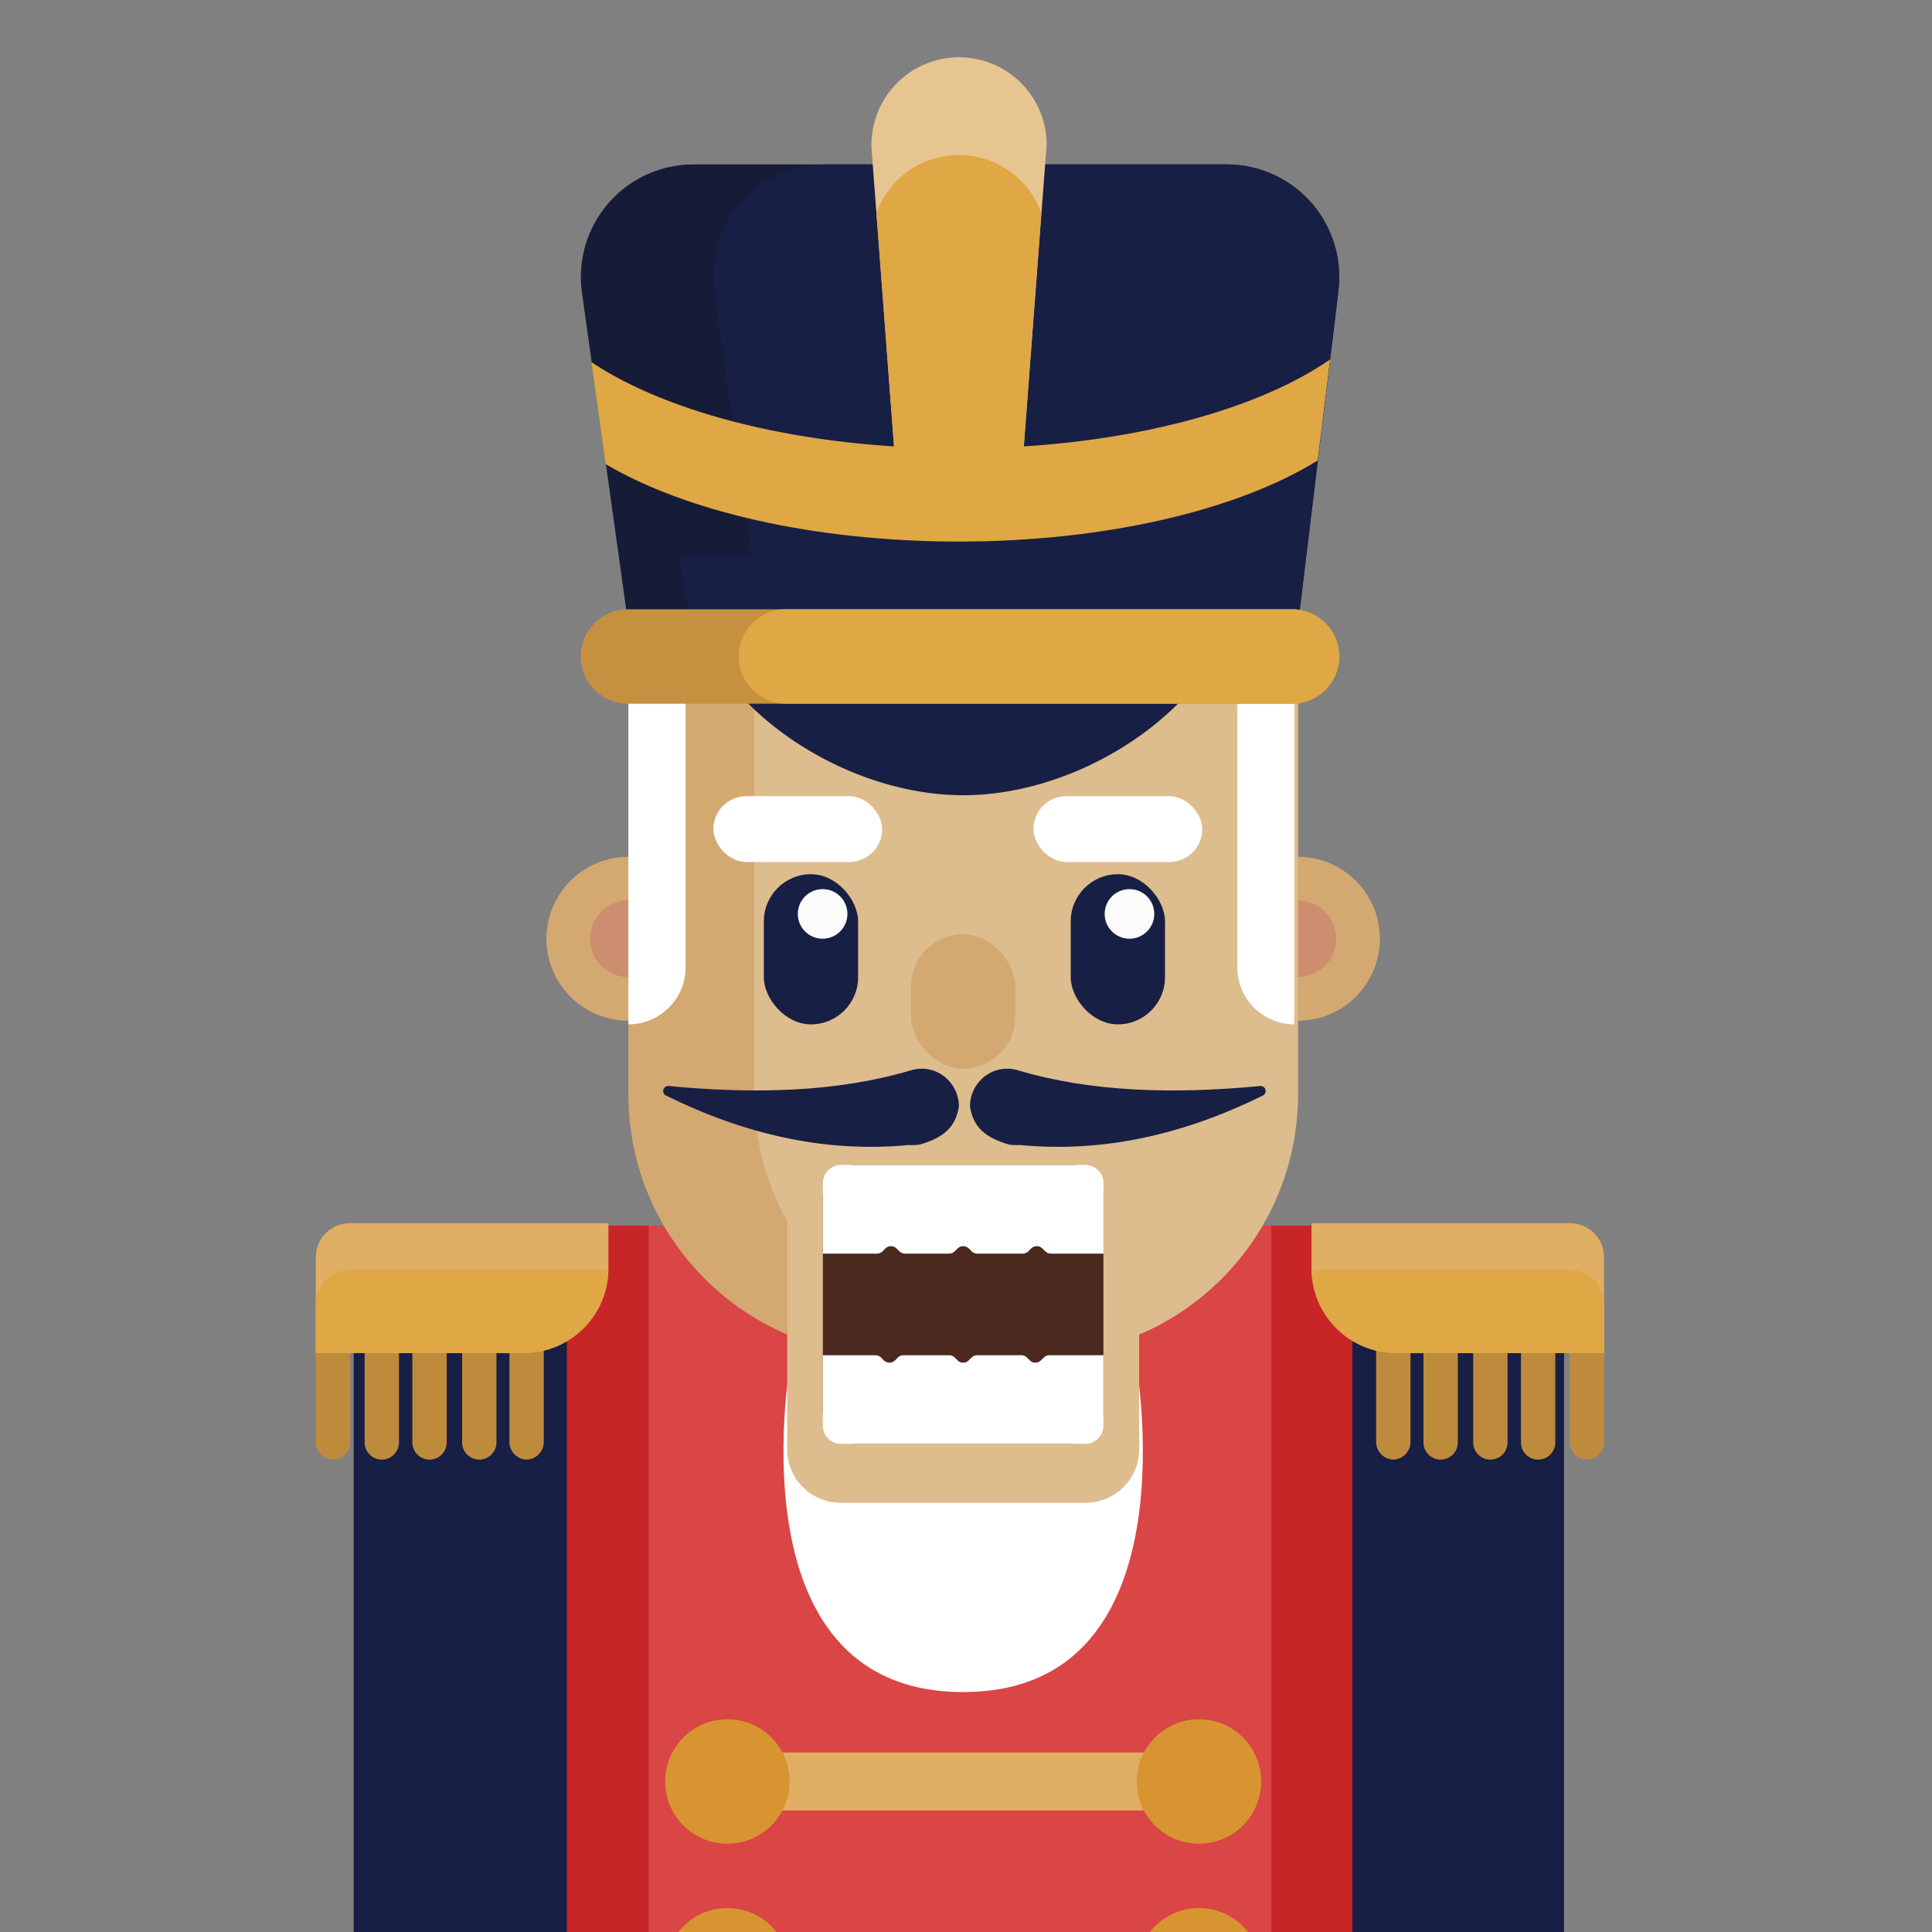 <?xml version="1.0" encoding="UTF-8"?><svg id="Layer_1" xmlns="http://www.w3.org/2000/svg" viewBox="0 0 160 160"><rect x="0" y="0" width="160" height="160" fill="#808080" stroke="none"/><defs><style>.cls-1{fill:#181f45;}.cls-2{fill:#e7c590;}.cls-3{fill:#ddbc8d;}.cls-4{fill:#be8b3d;}.cls-5{fill:#4b291f;}.cls-6{fill:#161c37;}.cls-7{fill:#e0af64;}.cls-8{fill:#cd8e70;}.cls-9{fill:#fff;}.cls-10{fill:#d79431;}.cls-11{fill:#d3a971;}.cls-12{fill:#da4545;}.cls-13{fill:#fbfbfb;}.cls-14{fill:#e0a745;}.cls-15{fill:#c82626;}.cls-16{fill:#c59140;}</style></defs><g id="Avatars"><g id="Artboard"><g id="Other"><g id="Christmas_19"><g id="Icons"><path id="Path" class="cls-1" d="M129.529,101.508v59.81c-5.463,3.817-11.346,6.995-17.534,9.471-2.19.88-4.425,1.669-6.706,2.369-16.805,5.152-34.768,5.152-51.574,0-2.297-.706-4.553-1.504-6.768-2.392-6.234-2.5-12.159-5.711-17.657-9.57v-59.687h100.239Z"/><path id="Path-2" class="cls-15" d="M111.995,101.508v69.267c-2.19.879-4.425,1.669-6.706,2.368-16.805,5.152-34.768,5.152-51.574,0-2.297-.706-4.553-1.504-6.768-2.392v-69.243h65.047Z"/><path id="Path-3" class="cls-15" d="M111.995,101.508v69.267c-2.19.879-4.425,1.669-6.706,2.368-16.805,5.152-34.768,5.152-51.574,0v-71.636h58.28Z"/><path id="Path-4" class="cls-12" d="M105.289,101.508v71.636c-16.805,5.152-34.768,5.152-51.574,0v-71.636h51.574Z"/><path id="Path-5" class="cls-4" d="M27.574,120.877h0c-.377,0-.739-.15-1.005-.416-.267-.267-.416-.628-.416-1.005v-7.403h2.844v7.403c0,.785-.637,1.422-1.422,1.422Z"/><path id="Path-6" class="cls-4" d="M31.618,120.877h0c-.377,0-.739-.15-1.005-.416-.267-.267-.416-.628-.416-1.005v-7.403h2.844v7.403c0,.785-.637,1.422-1.422,1.422Z"/><path id="Path-7" class="cls-4" d="M35.572,120.877h0c-.377,0-.739-.15-1.005-.416-.267-.267-.416-.628-.416-1.005v-7.403h2.844v7.403c0,.785-.637,1.422-1.422,1.422h0Z"/><path id="Path-8" class="cls-4" d="M39.691,120.877h0c-.377,0-.739-.15-1.005-.416-.267-.267-.416-.628-.416-1.005v-7.403h2.844v7.403c0,.785-.637,1.422-1.422,1.422h0Z"/><path id="Path-9" class="cls-4" d="M43.611,120.877h0c-.388-.01-.756-.174-1.022-.455-.267-.282-.411-.658-.4-1.045v-7.816h2.844v7.816c.021.807-.615,1.478-1.422,1.5Z"/><path id="Path-10" class="cls-7" d="M50.386,101.3v3.736c.003.04.003.08,0,.12-.062,3.827-3.182,6.897-7.01,6.897h-17.223v-7.939c-.001-.746.295-1.461.822-1.989.527-.528,1.242-.824,1.988-.824h21.424Z"/><path id="Path-11" class="cls-14" d="M50.379,105.155c-.062,3.827-3.182,6.897-7.01,6.897h-17.216v-4.081c0-.745.296-1.46.823-1.987s1.242-.823,1.987-.823l21.417-.007Z"/><path id="Path-12" class="cls-4" d="M131.426,120.877h0c.377,0,.739-.15,1.005-.416.267-.267.416-.628.416-1.005v-7.403h-2.844v7.403c0,.377.15.739.416,1.005.267.267.628.416,1.005.416Z"/><path id="Path-13" class="cls-4" d="M127.382,120.877h0c.377,0,.739-.15,1.005-.416.267-.267.416-.628.416-1.005v-7.403h-2.844v7.403c0,.785.637,1.422,1.422,1.422Z"/><path id="Path-14" class="cls-4" d="M123.428,120.877h0c.377,0,.739-.15,1.005-.416.267-.267.416-.628.416-1.005v-7.403h-2.844v7.403c0,.785.637,1.422,1.422,1.422h0Z"/><path id="Path-15" class="cls-4" d="M119.309,120.877h0c.377,0,.739-.15,1.005-.416.267-.267.416-.628.416-1.005v-7.403h-2.844v7.403c0,.377.15.739.416,1.005.267.267.628.416,1.005.416Z"/><path id="Path-16" class="cls-4" d="M115.389,120.877h0c.388-.01.756-.174,1.022-.455.267-.282.411-.658.399-1.045v-7.816h-2.844v7.816c-.021.807.615,1.478,1.422,1.5Z"/><path id="Path-17" class="cls-7" d="M108.614,101.3v3.736c-.003.04-.003.08,0,.12.062,3.827,3.182,6.897,7.01,6.897h17.216v-7.939c.001-.746-.295-1.461-.822-1.989s-1.242-.824-1.988-.824h-21.417Z"/><path id="Path-18" class="cls-14" d="M108.621,105.155c.062,3.827,3.182,6.897,7.01,6.897h17.216v-4.081c0-.745-.296-1.46-.823-1.987-.527-.527-1.242-.823-1.987-.823l-21.417-.007Z"/><path id="Path-19" class="cls-9" d="M93.982,112.233h-28.434s-5.332,27.896,14.219,27.896,14.215-27.896,14.215-27.896Z"/><circle id="Oval" class="cls-11" cx="52.04" cy="77.745" r="6.785"/><circle id="Oval-2" class="cls-8" cx="52.04" cy="77.745" r="3.175"/><circle id="Oval-3" class="cls-11" cx="107.49" cy="77.745" r="6.785"/><circle id="Oval-4" class="cls-8" cx="107.49" cy="77.745" r="3.175"/><path id="Path-20" class="cls-11" d="M107.49,51.76v38.873c0,11.928-9.669,21.598-21.598,21.6h-12.25c-11.929-.002-21.6-9.671-21.602-21.6v-38.873h55.45Z"/><path id="Path-21" class="cls-3" d="M107.49,51.76v38.873c0,11.928-9.669,21.598-21.598,21.6h-1.825c-11.929-.002-21.598-9.672-21.598-21.6v-38.873h45.021Z"/><rect id="Rectangle" class="cls-11" x="75.439" y="77.369" width="8.647" height="11.135" rx="4.322" ry="4.322"/><path id="Path-22" class="cls-1" d="M77.196,88.627c-.59-.17-1.216-.162-1.801.024-5.981,1.774-12.773,1.979-20.022,1.288-.198-.016-.38.109-.435.301-.055.191.033.394.21.486,6.494,3.202,13.156,4.761,20.091,4.101.313.017.626.004.937-.038,1.87-.554,2.946-1.35,3.237-3.144h0c.006-1.384-.893-2.609-2.215-3.018h0Z"/><path id="Path-23" class="cls-1" d="M82.545,88.627c.59-.17,1.216-.162,1.801.024,5.978,1.774,12.77,1.979,20.019,1.288.198-.016.38.109.435.301.055.191-.033.394-.21.486-6.494,3.202-13.156,4.761-20.091,4.101-.312.017-.624.004-.933-.038-1.873-.554-2.946-1.35-3.237-3.144h0c-.007-1.384.892-2.61,2.215-3.018h0Z"/><path id="Path-24" class="cls-3" d="M65.192,98.658h29.145v21.371c0,2.443-1.98,4.423-4.423,4.423h-20.299c-2.443,0-4.423-1.98-4.423-4.423v-21.371h0Z"/><rect id="Rectangle-2" class="cls-5" x="68.145" y="96.477" width="23.235" height="23.094" rx="2.665" ry="2.665"/><path id="Path-25" class="cls-9" d="M91.384,97.985v5.834h-4.365c-.172-.003-.337-.072-.461-.191l-.236-.239c-.255-.252-.665-.252-.919,0l-.239.239c-.123.122-.289.19-.461.191h-3.78c-.172-.002-.336-.071-.458-.191l-.239-.239c-.255-.252-.665-.252-.919,0l-.239.239c-.122.121-.286.19-.458.191h-3.667c-.172-.001-.336-.07-.458-.191l-.239-.239c-.255-.252-.665-.252-.919,0l-.239.239c-.122.121-.286.189-.458.191h-4.481v-5.834c-.001-.4.158-.784.44-1.067.283-.283.667-.441,1.067-.44h20.224c.4-.001.784.158,1.067.44.283.283.441.667.44,1.067Z"/><path id="Path-26" class="cls-9" d="M68.145,118.067v-5.834h4.358c.173-0.0.339.069.461.191l.236.239c.256.253.667.253.923,0l.236-.239c.122-.123.288-.192.461-.191h3.787c.172-0.0.337.069.458.191l.239.239c.255.252.665.252.919,0l.239-.239c.121-.122.286-.191.458-.191h3.667c.173 0.0.339.069.461.191l.236.239c.255.252.665.252.919,0l.239-.239c.122-.123.288-.192.461-.191h4.478v5.834c0,.832-.675,1.507-1.507,1.507h-20.224c-.832,0-1.507-.675-1.507-1.507Z"/><rect id="Rectangle-3" class="cls-1" x="63.258" y="72.399" width="7.807" height="12.434" rx="3.902" ry="3.902"/><circle id="Oval-5" class="cls-13" cx="68.125" cy="75.687" r="2.054"/><rect id="Rectangle-4" class="cls-1" x="88.674" y="72.399" width="7.807" height="12.434" rx="3.902" ry="3.902"/><circle id="Oval-6" class="cls-13" cx="93.538" cy="75.687" r="2.054"/><rect id="Rectangle-5" class="cls-9" x="59.078" y="65.937" width="13.979" height="5.451" rx="2.723" ry="2.723"/><rect id="Rectangle-6" class="cls-9" x="85.587" y="65.937" width="13.979" height="5.451" rx="2.723" ry="2.723"/><path id="Path-27" class="cls-9" d="M52.04,51.76h4.741v28.333c0,2.618-2.122,4.74-4.741,4.74h0v-33.073Z"/><path id="Path-28" class="cls-9" d="M107.192,84.833h0c-2.614-.006-4.73-2.126-4.73-4.74v-28.333h4.73v33.073Z"/><path id="Path-29" class="cls-6" d="M110.846,24.042l-.684,5.725-1.025,8.367-1.651,13.627h-55.446l-1.863-13.329-1.179-8.449-.807-5.773c-.368-2.668.435-5.365,2.205-7.396s4.33-3.198,7.024-3.199h44.17c2.665.001,5.202,1.142,6.971,3.134s2.601,4.647,2.285,7.293Z"/><path id="Path-30" class="cls-1" d="M110.846,24.042l-3.356,27.718h-44.471l-3.849-27.55c-.368-2.668.435-5.365,2.205-7.396,1.769-2.031,4.33-3.198,7.024-3.199h33.188c2.665,0,5.203,1.14,6.973,3.133s2.602,4.648,2.286,7.294Z"/><path id="Path-31" class="cls-2" d="M86.678,11.721c0,.185-.007.369-.021.554l-.407,5.362-1.856,24.608h-9.957l-1.856-24.608-.407-5.362c-.099-2.59,1.192-5.037,3.386-6.418s4.958-1.486,7.251-.277c2.293,1.21,3.766,3.55,3.865,6.141Z"/><path id="Path-32" class="cls-14" d="M86.237,17.637l-1.856,24.608h-9.943l-1.856-24.608c1.036-2.879,3.768-4.798,6.827-4.798s5.791,1.919,6.827,4.798Z"/><path id="Path-33" class="cls-14" d="M110.152,29.767l-1.025,8.367c-6.539,4.06-17.432,6.716-29.736,6.716-12.007,0-22.651-2.522-29.234-6.412l-1.179-8.449c6.439,4.306,17.654,7.153,30.42,7.153,12.988,0,24.37-2.946,30.755-7.375Z"/><path id="Path-34" class="cls-1" d="M56.364,46.015c0,10.957,12.441,19.843,23.403,19.843s23.399-8.886,23.399-19.843h-46.802Z"/><path id="Path-35" class="cls-16" d="M110.918,54.367c0,2.159-1.751,3.91-3.91,3.91h-54.999c-2.16,0-3.91-1.751-3.91-3.91s1.751-3.91,3.91-3.91h54.999c2.16,0,3.91,1.751,3.91,3.91h0Z"/><path id="Path-36" class="cls-14" d="M110.918,54.367c0,2.159-1.751,3.91-3.91,3.91h-41.928c-2.16,0-3.91-1.751-3.91-3.91s1.751-3.91,3.91-3.91h41.928c2.16,0,3.91,1.751,3.91,3.91h0Z"/><rect id="Rectangle-7" class="cls-7" x="60.24" y="145.136" width="39.054" height="4.799"/><circle id="Oval-7" class="cls-10" cx="60.24" cy="147.535" r="5.154"/><circle id="Oval-8" class="cls-10" cx="99.293" cy="147.535" r="5.154"/><circle id="Oval-9" class="cls-10" cx="60.24" cy="163.171" r="5.154"/><circle id="Oval-10" class="cls-10" cx="99.293" cy="163.171" r="5.154"/></g></g></g></g></g></svg>